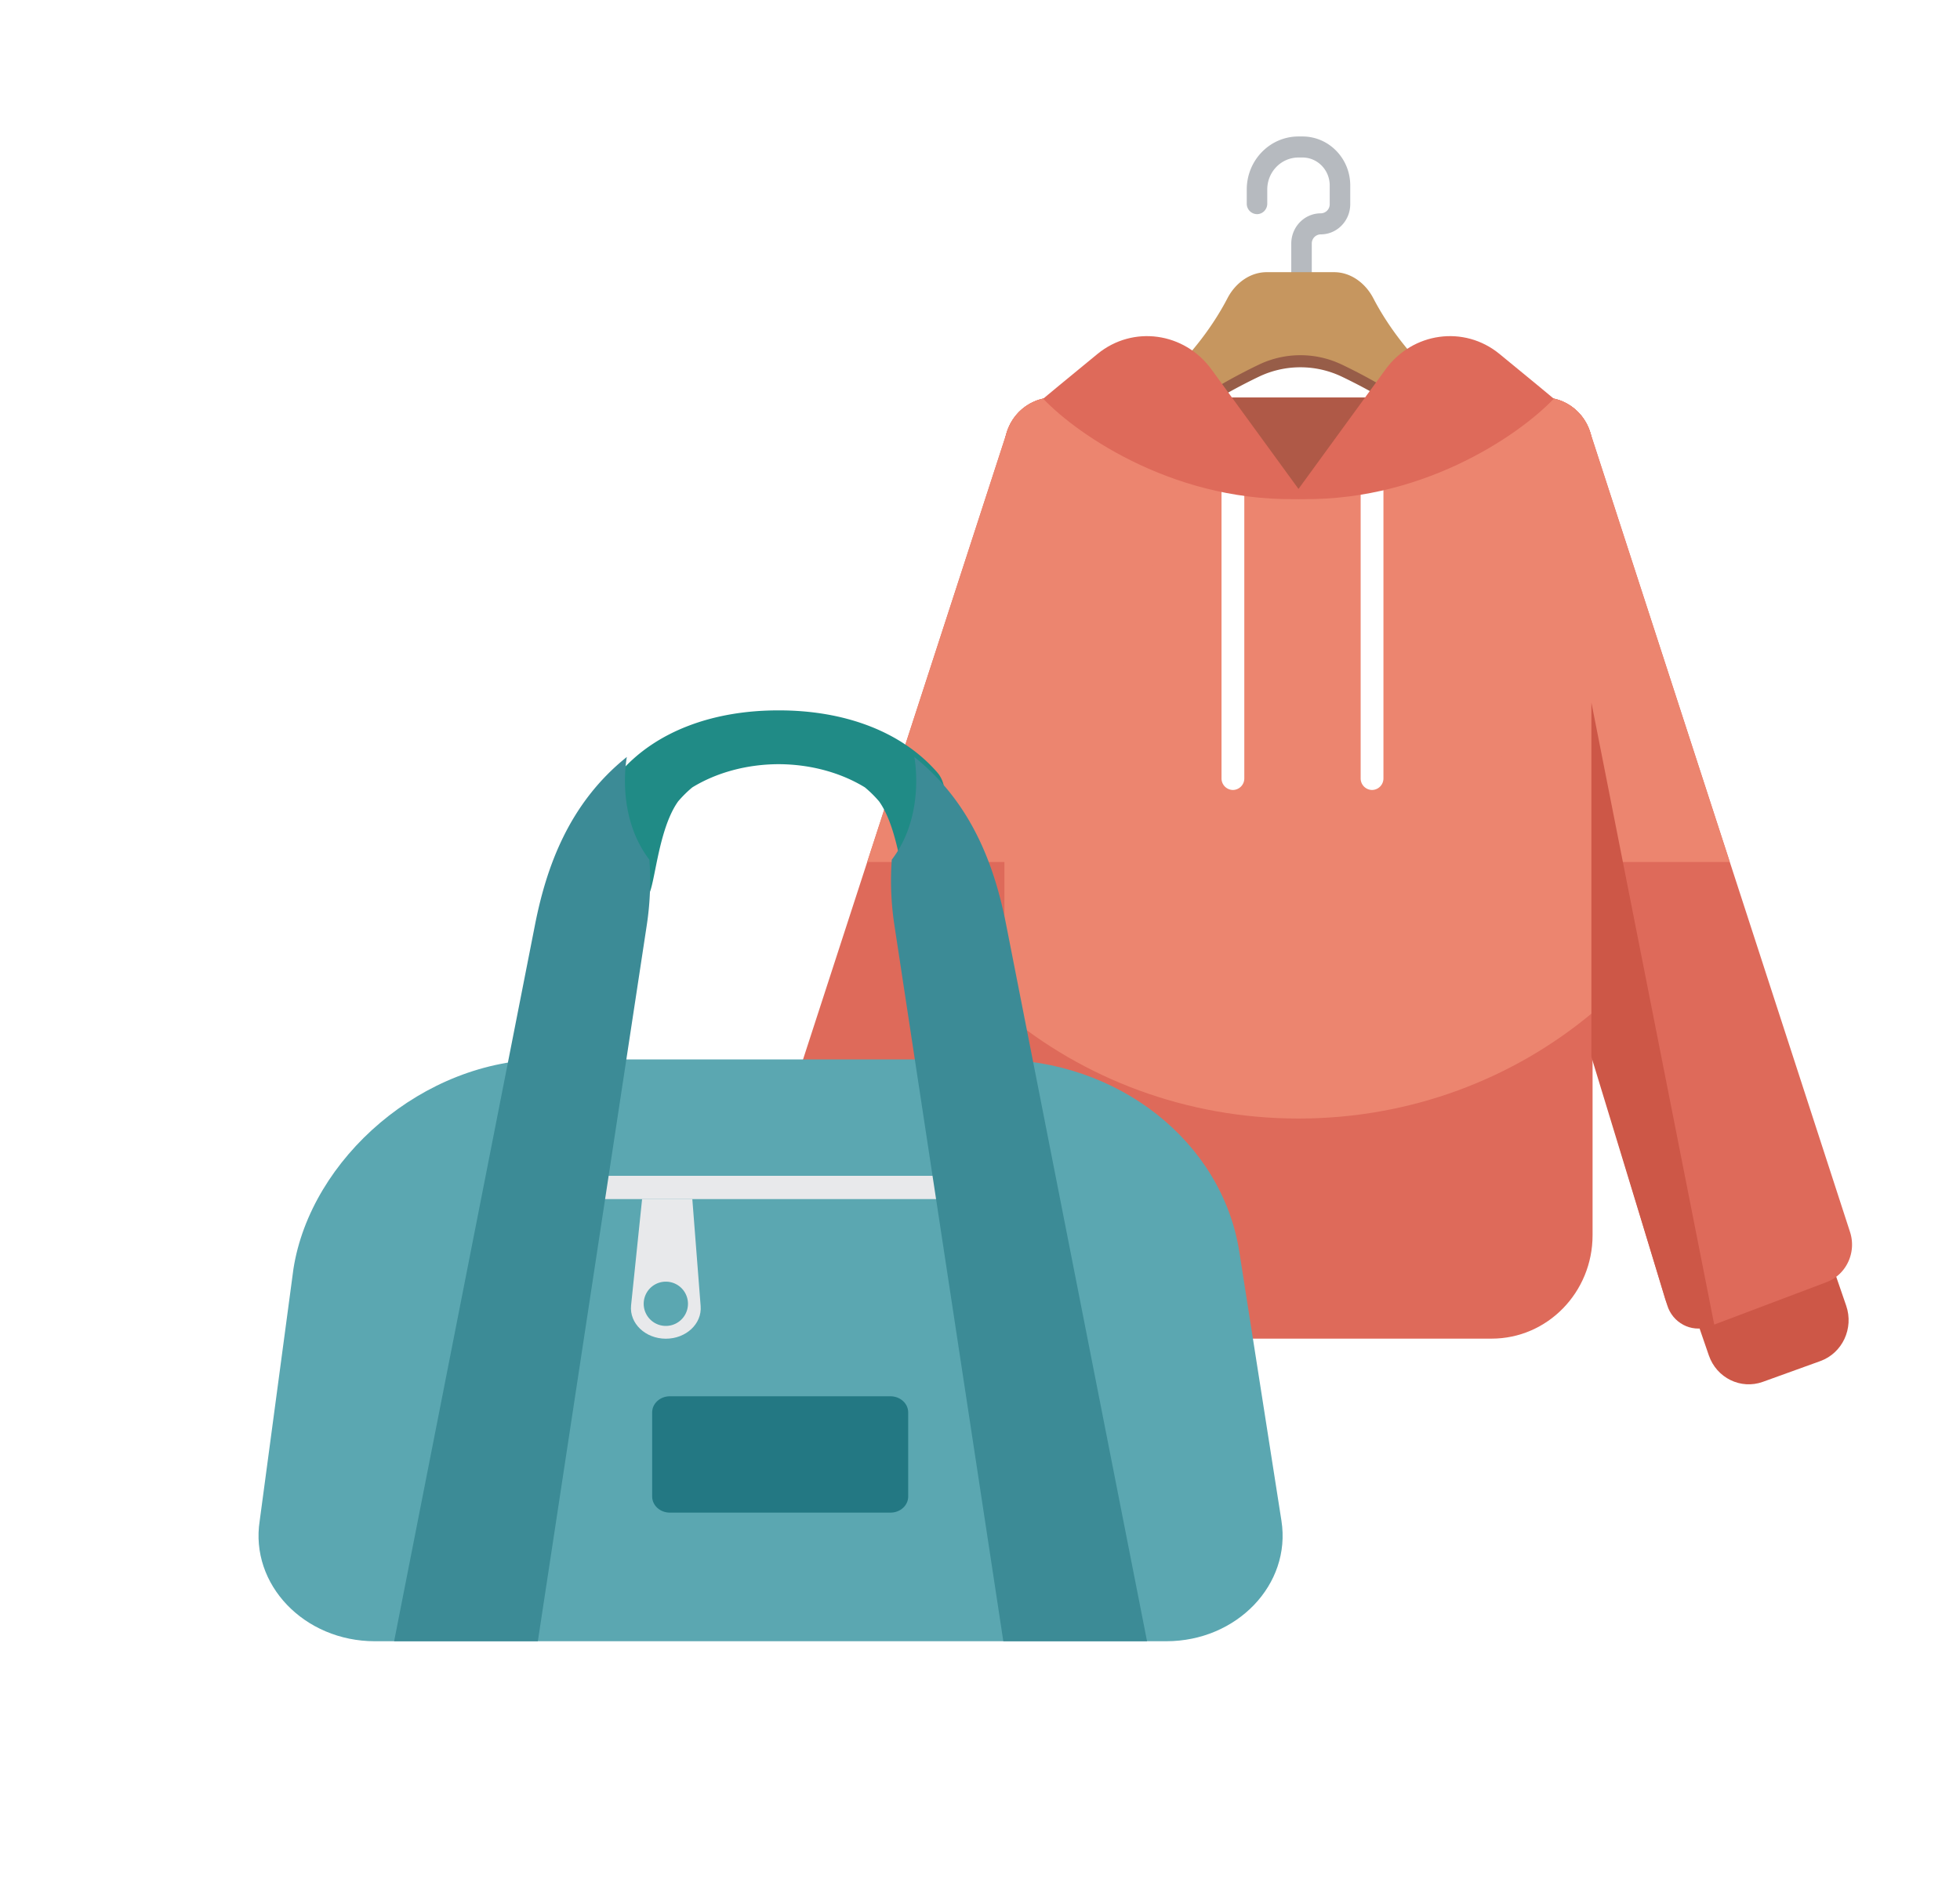<svg xmlns="http://www.w3.org/2000/svg" width="80" height="77" fill="none"><g filter="url(#a)"><path fill-rule="evenodd" clip-rule="evenodd" d="M53 4.43c-.704 0-1.275.584-1.275 1.306v.577c0 .237-.187.429-.418.429a.424.424 0 0 1-.419-.43v-.576c0-1.196.946-2.165 2.112-2.165h.162c1.077 0 1.95.895 1.95 1.998v.765c0 .681-.54 1.234-1.204 1.234a.37.37 0 0 0-.366.375v2.481h-.837V7.943c0-.681.538-1.234 1.203-1.234a.37.37 0 0 0 .366-.375V5.57c0-.63-.498-1.14-1.112-1.14H53z" fill="#B6BABF"/><path d="M55.16 9.604H52.351c-.615 1.842-4.927 5.875-10.093 7.27.673.865 2.45 2.08 4.18 0 1.223-1.47 3.295-2.703 4.934-3.491a3.926 3.926 0 0 1 3.41 0c1.639.787 3.711 2.02 4.933 3.49 1.73 2.08 3.508.866 4.18 0-5.166-1.394-8.121-5.427-8.737-7.269z" fill="#975D48"/><path d="M42.259 16.38c4.316-1.166 6.786-4.172 7.841-6.204.32-.617.92-1.065 1.601-1.065h2.753c.681 0 1.28.448 1.6 1.065 1.055 2.031 3.526 5.038 7.843 6.204-.673.866-2.45 2.08-4.18 0-1.223-1.471-3.295-2.704-4.934-3.49a3.926 3.926 0 0 0-3.41 0c-1.639.788-3.711 2.02-4.933 3.49-1.73 2.08-3.508.866-4.181 0z" fill="#C6965F"/><path d="M31.473 48.897c.317-.922 1.304-1.407 2.203-1.081l2.349.848c.9.325 1.372 1.337 1.054 2.26l-.828 2.406c-.317.922-1.303 1.406-2.203 1.081l-2.348-.848c-.9-.326-1.372-1.337-1.055-2.26l.828-2.406zM74.527 48.897c-.317-.922-1.304-1.407-2.204-1.081l-2.348.848c-.9.325-1.372 1.337-1.055 2.26l.828 2.406c.317.922 1.304 1.406 2.204 1.081l2.348-.848c.9-.326 1.372-1.337 1.055-2.26l-.828-2.406z" fill="#CD5747"/><path d="M41.103 15.626a1.998 1.998 0 0 1 1.892-1.398h6.127l-11.08 36.77c-.27.896-1.218 1.376-2.075 1.052l-4.518-1.708c-.808-.305-1.233-1.213-.96-2.05l10.614-32.666zM64.897 15.626a1.998 1.998 0 0 0-1.892-1.398h-6.127l11.08 36.77c.27.896 1.217 1.376 2.075 1.052l4.518-1.708c.807-.305 1.233-1.213.96-2.05L64.898 15.626z" fill="#DE6A5A"/><path d="M40.996 16.271c0-1.128.893-2.043 1.994-2.043h20.02c1.1 0 1.993.915 1.993 2.043v32.153c0 2.332-1.844 4.223-4.12 4.223H45.117c-2.275 0-4.12-1.89-4.12-4.223V16.271z" fill="#DE6A5A"/><path fill-rule="evenodd" clip-rule="evenodd" d="M40.996 39.34V16.27c0-1.128.893-2.043 1.994-2.043h20.02c1.1 0 1.993.915 1.993 2.043V39.34c-3.22 2.694-7.415 4.322-12.003 4.322s-8.784-1.628-12.004-4.322z" fill="#EC856F"/><path fill-rule="evenodd" clip-rule="evenodd" d="M43.408 33.19h-8.012l5.707-17.565a1.998 1.998 0 0 1 1.891-1.397h6.128l-5.714 18.961zM62.591 33.19h8.013l-5.707-17.565a1.998 1.998 0 0 0-1.892-1.397h-6.127l5.713 18.961z" fill="#EC856F"/><path fill-rule="evenodd" clip-rule="evenodd" d="M49.858 29.772V17.734h.93v12.038a.471.471 0 0 1-.465.477.471.471 0 0 1-.465-.477z" fill="#fff"/><path d="M64.955 26.682v14.462l3.094 10.137c.22.72.971 1.12 1.673.89l.25-.081-5.017-25.408z" fill="#CD5747"/><path d="M49.122 14.228h7.756v.661c0 1.73-1.369 3.133-3.057 3.133h-1.643c-1.688 0-3.056-1.403-3.056-3.133v-.661z" fill="#AF5947"/><path fill-rule="evenodd" clip-rule="evenodd" d="M55.537 29.772V17.734h.93v12.038a.471.471 0 0 1-.465.477.471.471 0 0 1-.465-.477z" fill="#fff"/><path d="M42.58 14.276s1.002-.836 2.219-1.83c1.445-1.18 3.544-.883 4.649.635l3.845 5.281c-5.197.24-9.29-2.586-10.714-4.086z" fill="#DE6A5A"/><path d="M63.42 14.276s-1.002-.836-2.22-1.83c-1.444-1.18-3.543-.883-4.648.635l-3.845 5.281c5.197.24 9.29-2.586 10.714-4.086z" fill="#DE6A5A"/></g><g filter="url(#b)"><path d="M47.602 65h-32.3c-2.89 0-5.107-2.322-4.702-4.917L11.977 49.8c.705-4.506 5.297-8.55 10.311-8.55h18.327c5.014 0 9.264 3.349 9.97 7.855l1.719 10.978C52.71 62.678 50.49 65 47.602 65z" fill="#5BA7B1"/><path d="M39.04 46H23.865v.95h15.173V46z" fill="#E8E9EB"/><path d="M37.743 32.776c-.203.881-.42 1.824-.562 1.824-.145 0-.238-.464-.364-1.096-.175-.87-.413-2.06-.938-2.792a4.789 4.789 0 0 0-.577-.569c-.983-.602-2.218-.943-3.522-.947-1.304.004-2.54.345-3.522.947-.198.163-.389.351-.577.569-.525.733-.763 1.921-.938 2.792-.127.632-.22 1.096-.364 1.096-.142 0-.359-.943-.562-1.824-.169-.731-.328-1.42-.426-1.496-.208-.156-.33-.4-.373-.664a1.027 1.027 0 0 1-.017-.205 1.33 1.33 0 0 1 .297-.87C26.785 27.826 29.148 27 31.757 27h.046c2.61 0 4.972.827 6.459 2.54.197.228.3.553.297.871.001.069-.005.138-.017.205a1.018 1.018 0 0 1-.373.665c-.098.074-.257.764-.426 1.495z" fill="#208B86"/><path d="M25.587 28.9c-2.375 1.9-3.29 4.515-3.75 6.851l-5.75 29.248h5.866L26.4 35.76c.134-.884.17-1.776.106-2.664-1.395-1.82-.92-4.195-.92-4.195zM37.318 28.9c2.375 1.9 3.29 4.515 3.75 6.851l5.75 29.248h-5.866l-4.447-29.24a11.985 11.985 0 0 1-.106-2.664c1.394-1.82.92-4.195.92-4.195z" fill="#3C8B96"/><path d="M36.345 59.75h-9.003c-.399 0-.723-.295-.723-.657v-3.436c0-.362.324-.657.723-.657h9.003c.399 0 .724.295.724.657v3.436c0 .362-.322.657-.724.657z" fill="#237883"/><path d="M26.209 46.95h2.049l.34 4.37c.057.72-.595 1.33-1.42 1.33-.839 0-1.494-.63-1.42-1.358l.45-4.343z" fill="#E8E9EB"/><path d="M27.177 52.128a.903.903 0 1 0 0-1.807.903.903 0 0 0 0 1.807z" fill="#5BA7B1"/></g><defs><filter id="a" x="26" y="1.571" width="54" height="59.429" filterUnits="userSpaceOnUse" color-interpolation-filters="sRGB"><feFlood flood-opacity="0" result="BackgroundImageFix"/><feColorMatrix in="SourceAlpha" values="0 0 0 0 0 0 0 0 0 0 0 0 0 0 0 0 0 0 127 0" result="hardAlpha"/><feOffset dy="2"/><feGaussianBlur stdDeviation="2"/><feComposite in2="hardAlpha" operator="out"/><feColorMatrix values="0 0 0 0 0 0 0 0 0 0 0 0 0 0 0 0 0 0 0.25 0"/><feBlend in2="BackgroundImageFix" result="effect1_dropShadow_6337_6797"/><feBlend in="SourceGraphic" in2="effect1_dropShadow_6337_6797" result="shape"/></filter><filter id="b" x=".552" y="19" width="61.8" height="58" filterUnits="userSpaceOnUse" color-interpolation-filters="sRGB"><feFlood flood-opacity="0" result="BackgroundImageFix"/><feColorMatrix in="SourceAlpha" values="0 0 0 0 0 0 0 0 0 0 0 0 0 0 0 0 0 0 127 0" result="hardAlpha"/><feOffset dy="2"/><feGaussianBlur stdDeviation="5"/><feComposite in2="hardAlpha" operator="out"/><feColorMatrix values="0 0 0 0 0 0 0 0 0 0 0 0 0 0 0 0 0 0 0.25 0"/><feBlend in2="BackgroundImageFix" result="effect1_dropShadow_6337_6797"/><feBlend in="SourceGraphic" in2="effect1_dropShadow_6337_6797" result="shape"/></filter></defs></svg>